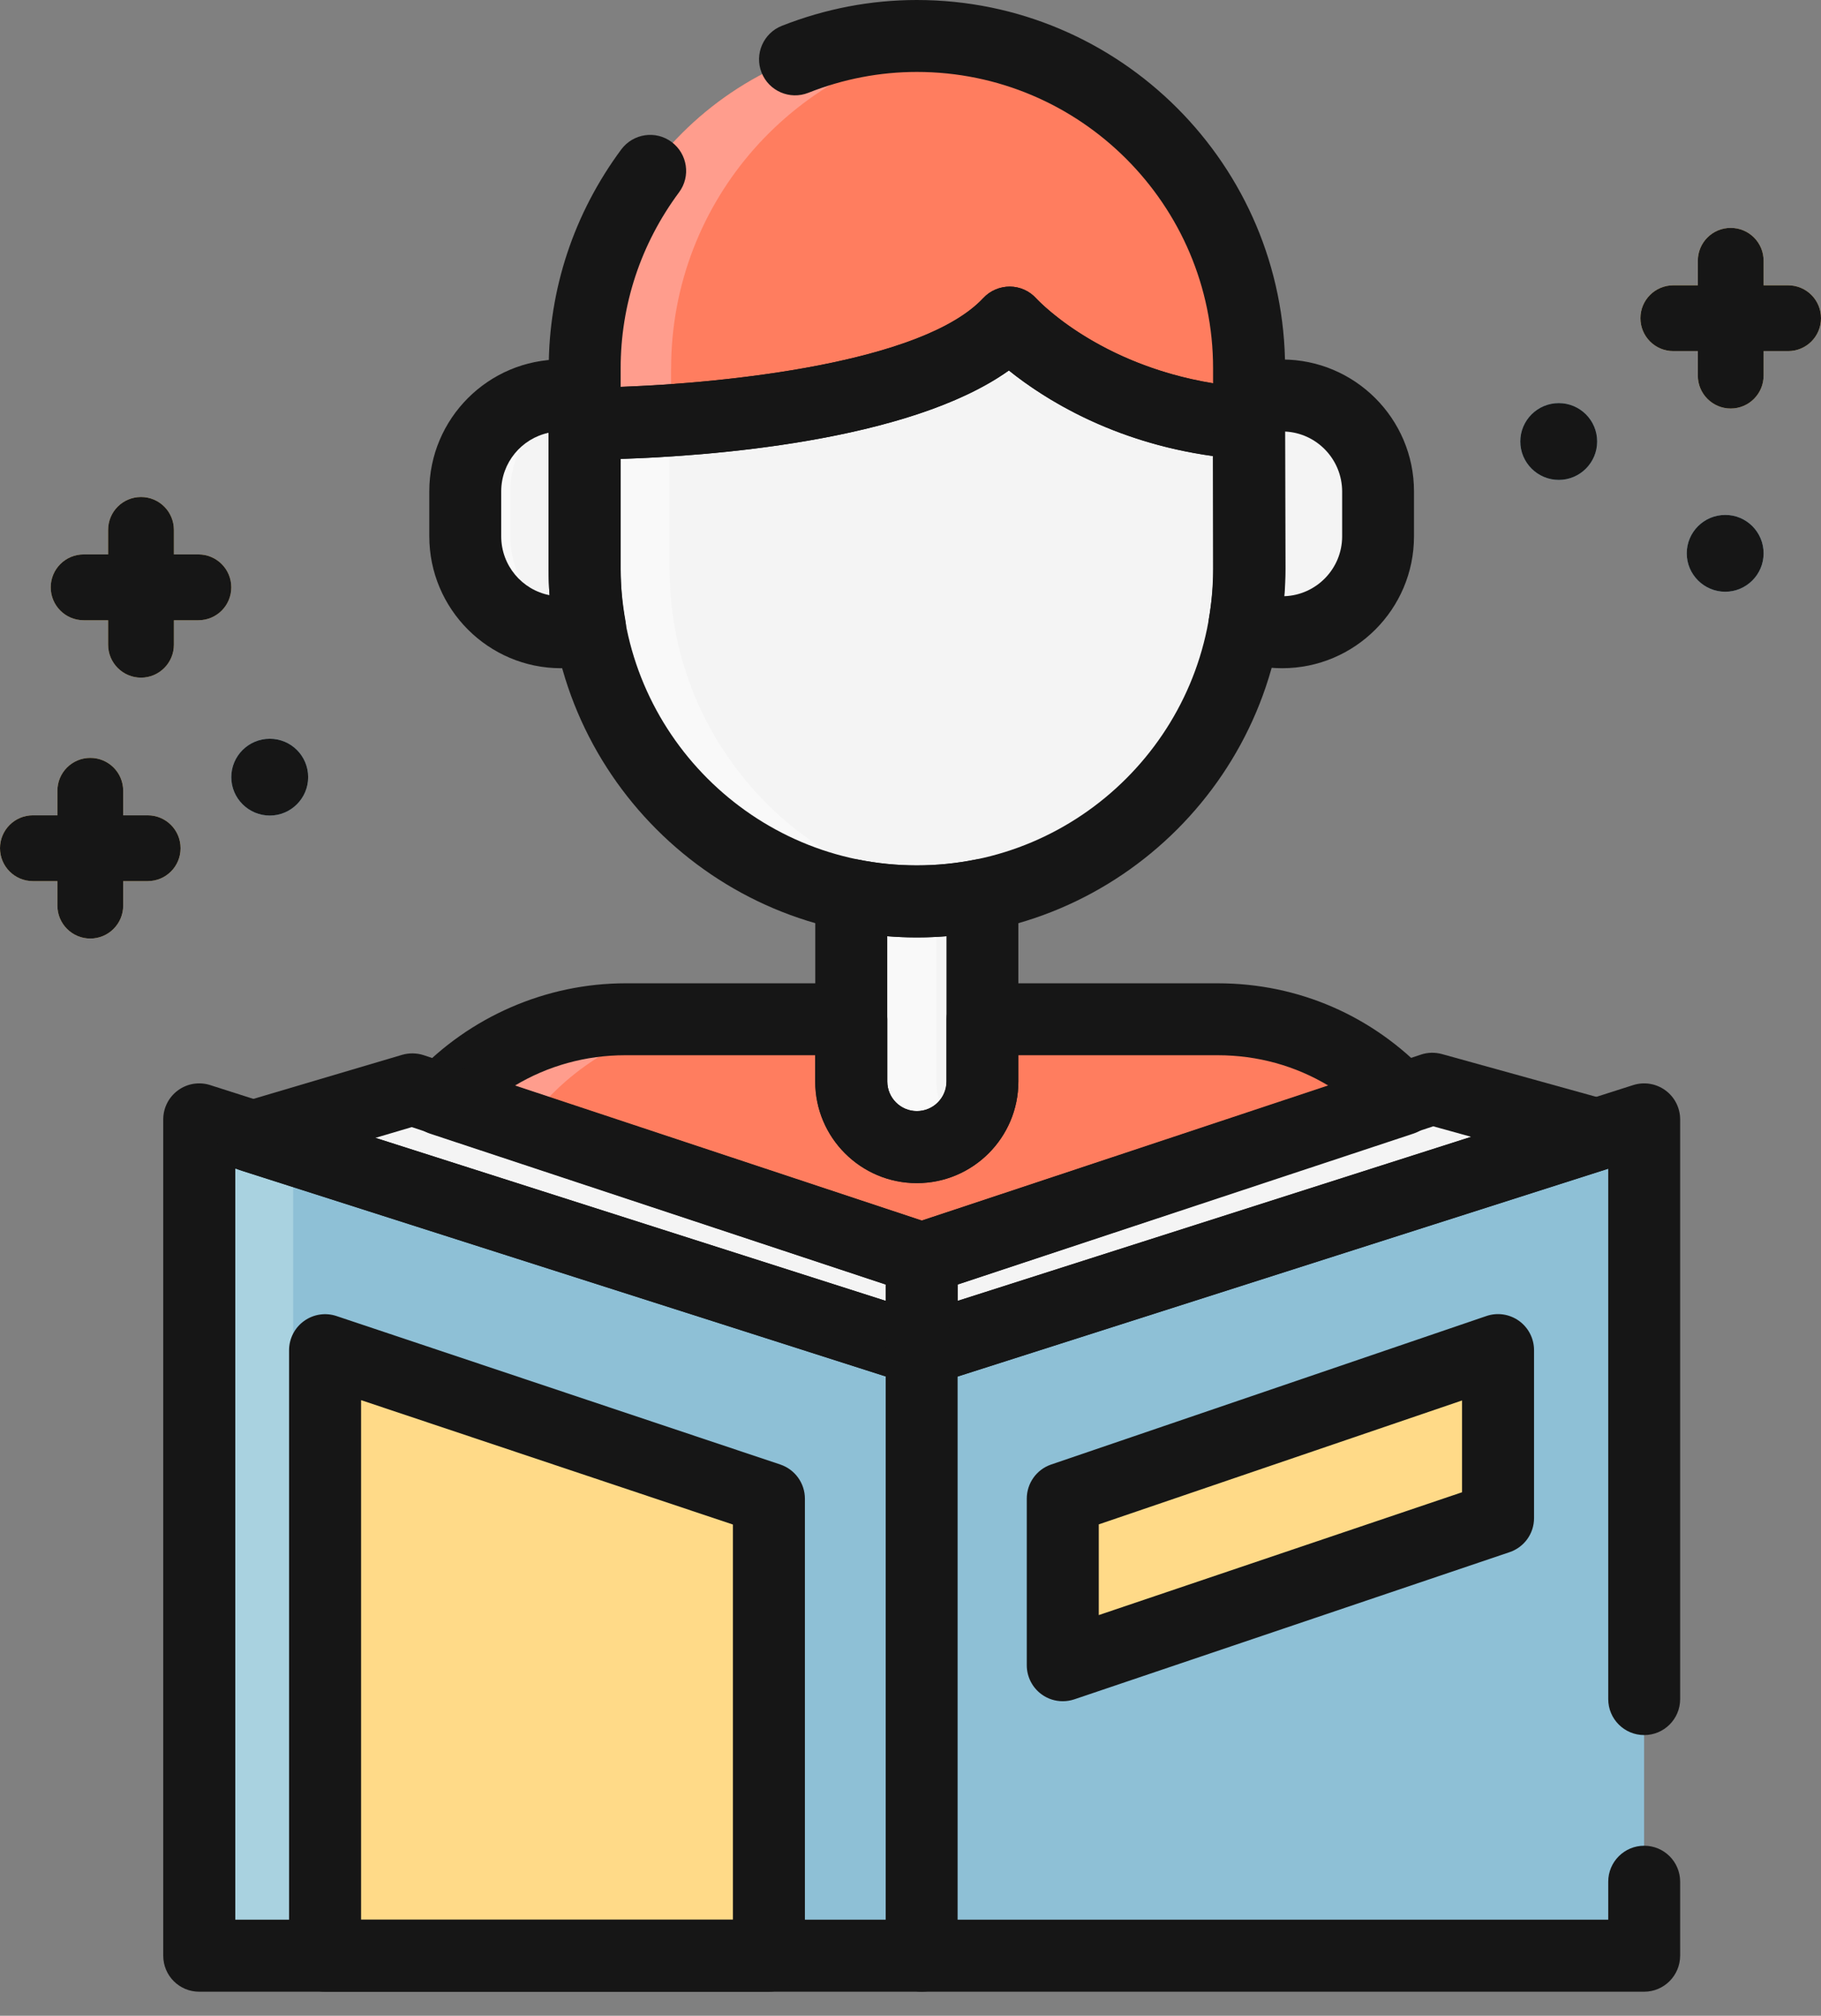 <svg width="75" height="83" viewBox="0 0 75 83" fill="none" xmlns="http://www.w3.org/2000/svg">
<rect x="0" y="0" width="75" height="83" fill="#808080" stroke="none"/>
<g clip-path="url(#clip0_1_1553)">
<path d="M6.082 33.571H5.074V32.562C5.074 31.812 4.469 31.207 3.719 31.207C2.968 31.207 2.364 31.812 2.364 32.562V33.571H1.355C0.605 33.571 0 34.179 0 34.926C0 35.673 0.605 36.281 1.355 36.281H2.364V37.29C2.364 38.037 2.972 38.645 3.719 38.645C4.466 38.645 5.074 38.037 5.074 37.29V36.281H6.082C6.833 36.281 7.437 35.676 7.437 34.926C7.437 34.176 6.833 33.571 6.082 33.571Z" fill="#FFDA88"/>
<path d="M73.645 11.748H72.636V10.739C72.636 9.989 72.032 9.384 71.281 9.384C70.531 9.384 69.927 9.989 69.927 10.739V11.748H68.918C68.167 11.748 67.563 12.356 67.563 13.102C67.563 13.85 68.167 14.457 68.918 14.457H69.927V15.466C69.927 16.213 70.534 16.821 71.281 16.821C72.028 16.821 72.636 16.213 72.636 15.466V14.457H73.645C74.395 14.457 75 13.853 75 13.102C75 12.352 74.395 11.748 73.645 11.748Z" fill="#FFDA88"/>
<path d="M8.171 22.829H7.162V21.82C7.162 21.07 6.558 20.465 5.808 20.465C5.057 20.465 4.453 21.07 4.453 21.82V22.829H3.444C2.694 22.829 2.089 23.437 2.089 24.184C2.089 24.931 2.694 25.539 3.444 25.539H4.453V26.548C4.453 27.295 5.061 27.903 5.808 27.903C6.554 27.903 7.162 27.295 7.162 26.548V25.539H8.171C8.921 25.539 9.526 24.934 9.526 24.184C9.526 23.434 8.921 22.829 8.171 22.829Z" fill="#FFDA88"/>
<path d="M12.692 32C12.692 32.873 11.98 33.581 11.111 33.581C10.241 33.581 9.526 32.873 9.526 32C9.526 31.127 10.238 30.419 11.111 30.419C11.984 30.419 12.692 31.123 12.692 32Z" fill="#8EC0D6"/>
<path d="M65.781 18.179C65.781 19.052 65.07 19.761 64.2 19.761C63.33 19.761 62.615 19.052 62.615 18.179C62.615 17.306 63.327 16.598 64.2 16.598C65.07 16.598 65.781 17.303 65.781 18.179Z" fill="#8EC0D6"/>
<path d="M72.636 22.784C72.636 23.657 71.925 24.365 71.055 24.365C70.185 24.365 69.471 23.657 69.471 22.784C69.471 21.911 70.182 21.203 71.055 21.203C71.928 21.2 72.636 21.908 72.636 22.784Z" fill="#8EC0D6"/>
<path d="M41.584 13.284C37.704 17.439 24.081 17.439 24.081 17.439V23.431C24.081 30.988 30.208 37.112 37.765 37.112C45.322 37.112 51.45 30.988 51.45 23.431V17.439C44.96 17.025 41.584 13.284 41.584 13.284Z" fill="#F4F4F4"/>
<path d="M37.765 1.484C30.208 1.484 24.081 7.609 24.081 15.166V17.439C24.081 17.439 37.704 17.439 41.584 13.284C41.584 13.284 44.963 17.025 51.447 17.439V15.166C51.447 7.612 45.319 1.484 37.765 1.484Z" fill="#FF7D5F"/>
<path d="M27.641 15.169C27.641 8.217 32.831 2.49 39.544 1.614C38.958 1.536 38.37 1.484 37.762 1.484C30.205 1.484 24.077 7.609 24.077 15.166V17.439C24.077 17.439 25.539 17.439 27.638 17.293V15.169H27.641Z" fill="#FF9D8D"/>
<path d="M24.081 23.434V16.414C23.77 16.336 23.45 16.281 23.114 16.281C20.931 16.281 19.166 18.05 19.166 20.229V22.082C19.166 24.265 20.931 26.03 23.114 26.03C23.531 26.03 23.925 25.95 24.304 25.827C24.165 25.051 24.081 24.252 24.081 23.434Z" fill="#F4F4F4"/>
<path d="M21.018 22.082V20.229C21.018 18.373 22.305 16.824 24.032 16.404C23.735 16.333 23.431 16.281 23.114 16.281C20.931 16.281 19.166 18.05 19.166 20.229V22.082C19.166 24.265 20.931 26.03 23.114 26.03C23.424 26.03 23.722 25.975 24.013 25.901C22.292 25.474 21.018 23.935 21.018 22.082Z" fill="#F9F9F9"/>
<path d="M52.808 16.281C52.323 16.281 51.864 16.378 51.434 16.54L51.44 17.397L51.459 23.392C51.463 24.184 51.382 24.957 51.256 25.713C51.731 25.921 52.255 26.03 52.808 26.03C54.987 26.03 56.756 24.265 56.756 22.082V20.229C56.756 18.05 54.987 16.281 52.808 16.281Z" fill="#F4F4F4"/>
<path d="M37.765 37.115C36.84 37.115 35.938 37.021 35.062 36.847V44.53C35.062 46.02 36.271 47.23 37.765 47.23C39.259 47.23 40.468 46.02 40.468 44.53V36.847C39.592 37.025 38.687 37.115 37.765 37.115Z" fill="#F4F4F4"/>
<path d="M38.564 44.533V36.85C38.803 36.899 39.046 36.924 39.288 36.96C32.672 36 27.579 30.318 27.579 23.437V17.445C27.579 17.445 38.021 17.445 43.224 14.655C42.14 13.901 41.581 13.287 41.581 13.287C37.7 17.442 24.077 17.442 24.077 17.442V23.434C24.077 30.318 29.167 35.996 35.786 36.957C35.544 36.921 35.298 36.895 35.062 36.847V44.53C35.062 46.02 36.271 47.23 37.765 47.23C38.438 47.23 39.042 46.974 39.518 46.57C38.939 46.079 38.564 45.351 38.564 44.533Z" fill="#F9F9F9"/>
<path d="M67.715 80.529H8.204V46.089L37.959 55.592L67.715 46.089V80.529Z" fill="#8EC0D6"/>
<path d="M8.204 46.089V80.529H12.074V47.327L8.204 46.089Z" fill="#A9D2E0"/>
<path d="M37.959 51.818L57.745 45.267C55.844 43.24 53.154 41.966 50.156 41.966H40.462V44.53C40.462 46.02 39.253 47.23 37.759 47.23C36.265 47.23 35.055 46.02 35.055 44.53V41.966H25.752C22.758 41.966 20.064 43.24 18.166 45.267L37.959 51.818Z" fill="#FF7D5F"/>
<path d="M22.528 45.267C24.43 43.24 27.12 41.966 30.114 41.966H25.759C22.765 41.966 20.071 43.24 18.173 45.267L37.959 51.818L40.139 51.097L22.528 45.267Z" fill="#FF9D8D"/>
<path d="M37.959 55.592V51.818L16.986 44.856L10.422 46.797L37.959 55.592Z" fill="#F4F4F4"/>
<path d="M37.959 55.592V51.818L58.99 44.827L65.781 46.706L37.959 55.592Z" fill="#F4F4F4"/>
<path d="M16.986 46.008L37.959 52.973L58.99 45.979L63.847 47.324L65.781 46.706L58.99 44.827L37.959 51.818L16.986 44.856L10.422 46.797L12.294 47.395L16.986 46.008Z" fill="#F9F9F9"/>
<path d="M61.697 62.509L43.77 68.62V61.707L61.697 55.592V62.509Z" fill="#FFDA88"/>
<path d="M31.667 80.529H13.39V55.592L31.667 61.707V80.529Z" fill="#FFDA88"/>
<path d="M6.082 33.571H5.074V32.562C5.074 31.812 4.469 31.207 3.719 31.207C2.968 31.207 2.364 31.812 2.364 32.562V33.571H1.355C0.605 33.571 0 34.179 0 34.926C0 35.673 0.605 36.281 1.355 36.281H2.364V37.29C2.364 38.037 2.972 38.645 3.719 38.645C4.466 38.645 5.074 38.037 5.074 37.29V36.281H6.082C6.833 36.281 7.437 35.676 7.437 34.926C7.437 34.176 6.833 33.571 6.082 33.571Z" fill="#161616"/>
<path d="M73.645 11.748H72.636V10.739C72.636 9.989 72.032 9.384 71.281 9.384C70.531 9.384 69.927 9.989 69.927 10.739V11.748H68.918C68.167 11.748 67.563 12.356 67.563 13.102C67.563 13.85 68.167 14.457 68.918 14.457H69.927V15.466C69.927 16.213 70.534 16.821 71.281 16.821C72.028 16.821 72.636 16.213 72.636 15.466V14.457H73.645C74.395 14.457 75 13.853 75 13.102C75 12.352 74.395 11.748 73.645 11.748Z" fill="#161616"/>
<path d="M8.171 22.829H7.162V21.82C7.162 21.07 6.558 20.465 5.808 20.465C5.057 20.465 4.453 21.07 4.453 21.82V22.829H3.444C2.694 22.829 2.089 23.437 2.089 24.184C2.089 24.931 2.694 25.539 3.444 25.539H4.453V26.548C4.453 27.295 5.061 27.903 5.808 27.903C6.554 27.903 7.162 27.295 7.162 26.548V25.539H8.171C8.921 25.539 9.526 24.934 9.526 24.184C9.526 23.434 8.921 22.829 8.171 22.829Z" fill="#161616"/>
<path d="M12.692 32C12.692 32.873 11.98 33.581 11.111 33.581C10.241 33.581 9.526 32.873 9.526 32C9.526 31.127 10.238 30.419 11.111 30.419C11.984 30.419 12.692 31.123 12.692 32Z" fill="#161616"/>
<path d="M65.781 18.179C65.781 19.052 65.07 19.761 64.2 19.761C63.33 19.761 62.615 19.052 62.615 18.179C62.615 17.306 63.327 16.598 64.2 16.598C65.07 16.598 65.781 17.303 65.781 18.179Z" fill="#161616"/>
<path d="M72.636 22.784C72.636 23.657 71.925 24.365 71.055 24.365C70.185 24.365 69.471 23.657 69.471 22.784C69.471 21.911 70.182 21.203 71.055 21.203C71.925 21.199 72.636 21.908 72.636 22.784Z" fill="#161616"/>
<path d="M37.762 38.599C29.4 38.599 22.596 31.796 22.596 23.434V17.442C22.596 16.624 23.259 15.961 24.077 15.961C27.689 15.958 37.678 15.295 40.498 12.275C40.782 11.971 41.177 11.803 41.594 11.803C42.008 11.806 42.399 11.98 42.677 12.288C42.816 12.436 45.804 15.596 51.54 15.964C52.32 16.016 52.928 16.663 52.928 17.442V23.434C52.928 31.796 46.124 38.599 37.762 38.599ZM25.562 18.897V23.434C25.562 30.16 31.036 35.634 37.762 35.634C44.488 35.634 49.962 30.163 49.962 23.434V18.781C45.801 18.208 42.978 16.401 41.552 15.256C37.413 18.202 29.073 18.784 25.562 18.897Z" fill="#161616"/>
<path d="M24.081 18.923C23.262 18.923 22.6 18.26 22.6 17.442V15.169C22.6 11.909 23.634 8.792 25.587 6.154C26.076 5.497 27.004 5.358 27.66 5.846C28.317 6.335 28.456 7.263 27.967 7.919C26.393 10.04 25.562 12.546 25.562 15.169V15.929C29.898 15.774 38.005 14.942 40.498 12.271C40.782 11.967 41.177 11.799 41.594 11.799C42.008 11.803 42.402 11.98 42.68 12.288C42.787 12.404 45.241 15.01 49.962 15.78V15.162C49.962 8.436 44.488 2.962 37.762 2.962C36.239 2.962 34.732 3.25 33.29 3.822C32.527 4.123 31.667 3.748 31.366 2.988C31.065 2.228 31.44 1.365 32.2 1.064C33.992 0.359 35.861 0 37.762 0C46.124 0 52.928 6.803 52.928 15.166V17.439C52.928 17.849 52.759 18.241 52.459 18.519C52.158 18.8 51.76 18.939 51.349 18.916C46.425 18.6 43.13 16.52 41.552 15.253C36.553 18.813 25.429 18.923 24.081 18.923Z" fill="#161616"/>
<path d="M23.11 27.515C20.116 27.515 17.681 25.08 17.681 22.082V20.229C17.681 17.235 20.116 14.8 23.11 14.8C23.537 14.8 23.971 14.858 24.443 14.978C25.099 15.146 25.562 15.738 25.562 16.414V23.434C25.562 24.11 25.626 24.811 25.762 25.571C25.891 26.302 25.461 27.014 24.756 27.24C24.181 27.424 23.644 27.515 23.11 27.515ZM22.596 17.82C21.484 18.056 20.643 19.049 20.643 20.233V22.085C20.643 23.285 21.503 24.288 22.635 24.507C22.606 24.145 22.593 23.79 22.593 23.437V17.82H22.596Z" fill="#161616"/>
<path d="M52.805 27.515C52.061 27.515 51.343 27.366 50.664 27.075C50.037 26.803 49.675 26.14 49.791 25.468C49.917 24.721 49.978 24.045 49.975 23.401L49.949 16.556C49.946 15.935 50.328 15.379 50.91 15.159C51.534 14.923 52.171 14.803 52.805 14.803C55.799 14.803 58.237 17.238 58.237 20.233V22.085C58.237 25.08 55.802 27.515 52.805 27.515ZM52.924 17.769L52.944 23.389C52.944 23.77 52.931 24.155 52.898 24.549C54.218 24.504 55.278 23.414 55.278 22.085V20.233C55.272 18.91 54.231 17.83 52.924 17.769Z" fill="#161616"/>
<path d="M37.762 48.714C35.456 48.714 33.578 46.839 33.578 44.53V36.847C33.578 36.404 33.778 35.983 34.121 35.702C34.464 35.421 34.92 35.308 35.35 35.395C36.928 35.712 38.587 35.712 40.171 35.395C40.608 35.308 41.057 35.421 41.4 35.702C41.742 35.983 41.943 36.404 41.943 36.847V44.53C41.946 46.839 40.071 48.714 37.762 48.714ZM36.543 38.548V44.53C36.543 45.202 37.089 45.749 37.762 45.749C38.434 45.749 38.981 45.202 38.981 44.53V38.548C38.169 38.616 37.355 38.616 36.543 38.548Z" fill="#161616"/>
<path d="M67.715 82.01H8.204C7.386 82.01 6.723 81.348 6.723 80.529V46.092C6.723 45.62 6.949 45.173 7.331 44.895C7.712 44.614 8.207 44.536 8.656 44.679L37.962 54.037L67.265 44.679C67.715 44.536 68.206 44.614 68.591 44.895C68.973 45.173 69.199 45.62 69.199 46.092V69.962C69.199 70.78 68.536 71.443 67.718 71.443C66.9 71.443 66.237 70.78 66.237 69.962V48.119L38.415 57.005C38.121 57.099 37.807 57.099 37.513 57.005L9.691 48.119V79.045H66.237V77.48C66.237 76.662 66.9 75.999 67.718 75.999C68.536 75.999 69.199 76.662 69.199 77.48V80.526C69.196 81.348 68.533 82.01 67.715 82.01Z" fill="#161616"/>
<path d="M37.959 53.303C37.801 53.303 37.645 53.277 37.493 53.228L17.707 46.677C17.229 46.518 16.86 46.127 16.737 45.636C16.611 45.144 16.747 44.627 17.093 44.258C19.337 41.862 22.496 40.488 25.762 40.488H35.065C35.883 40.488 36.546 41.151 36.546 41.969V44.533C36.546 45.206 37.093 45.752 37.765 45.752C38.438 45.752 38.984 45.206 38.984 44.533V41.969C38.984 41.151 39.647 40.488 40.465 40.488H50.16C53.471 40.488 56.552 41.827 58.829 44.258C59.175 44.627 59.307 45.147 59.184 45.636C59.062 46.124 58.693 46.518 58.214 46.677L38.428 53.228C38.273 53.277 38.118 53.303 37.959 53.303ZM21.193 44.708L37.959 50.26L54.722 44.708C53.358 43.886 51.796 43.45 50.156 43.45H41.943V44.533C41.943 46.839 40.068 48.717 37.759 48.717C35.45 48.717 33.574 46.842 33.574 44.533V43.45H25.752C24.119 43.45 22.558 43.886 21.193 44.708Z" fill="#161616"/>
<path d="M37.959 57.076C37.807 57.076 37.655 57.054 37.507 57.005L9.969 48.21C9.348 48.012 8.931 47.434 8.938 46.784C8.944 46.134 9.374 45.565 9.998 45.377L16.559 43.434C16.85 43.35 17.161 43.353 17.448 43.447L38.425 50.408C39.029 50.609 39.44 51.178 39.44 51.815V55.589C39.44 56.061 39.214 56.507 38.832 56.785C38.577 56.976 38.27 57.076 37.959 57.076ZM15.463 46.852L36.478 53.565V52.889L16.96 46.409L15.463 46.852Z" fill="#161616"/>
<path d="M37.959 57.076C37.649 57.076 37.342 56.979 37.086 56.792C36.705 56.514 36.478 56.067 36.478 55.595V51.822C36.478 51.181 36.886 50.615 37.493 50.415L58.522 43.424C58.8 43.33 59.1 43.324 59.385 43.401L66.175 45.283C66.806 45.458 67.249 46.027 67.262 46.683C67.275 47.34 66.855 47.925 66.231 48.126L38.409 57.011C38.263 57.05 38.111 57.076 37.959 57.076ZM39.44 52.889V53.565L60.591 46.809L59.029 46.376L39.44 52.889Z" fill="#161616"/>
<path d="M37.959 82.01C37.141 82.01 36.478 81.348 36.478 80.529V55.595C36.478 54.777 37.141 54.114 37.959 54.114C38.777 54.114 39.44 54.777 39.44 55.595V80.529C39.44 81.348 38.777 82.01 37.959 82.01Z" fill="#161616"/>
<path d="M43.77 70.049C43.463 70.049 43.162 69.956 42.907 69.771C42.519 69.493 42.289 69.044 42.289 68.568V61.707C42.289 61.073 42.693 60.507 43.291 60.303L61.218 54.189C61.671 54.033 62.169 54.108 62.56 54.386C62.948 54.664 63.181 55.113 63.181 55.592V62.509C63.181 63.146 62.777 63.708 62.172 63.912L44.245 69.972C44.09 70.023 43.932 70.049 43.77 70.049ZM45.254 62.767V66.502L60.216 61.445V57.665L45.254 62.767Z" fill="#161616"/>
<path d="M31.667 82.01H13.387C12.569 82.01 11.906 81.348 11.906 80.529V55.595C11.906 55.12 12.136 54.67 12.524 54.392C12.912 54.114 13.406 54.037 13.859 54.189L32.139 60.303C32.743 60.507 33.151 61.073 33.151 61.71V80.529C33.151 81.348 32.488 82.01 31.667 82.01ZM14.871 79.045H30.186V62.774L14.871 57.652V79.045Z" fill="#161616"/>
</g>
<defs>
<clipPath id="clip0_1_1553">
<rect width="75" height="82.01" fill="white"/>
</clipPath>
</defs>
</svg>
